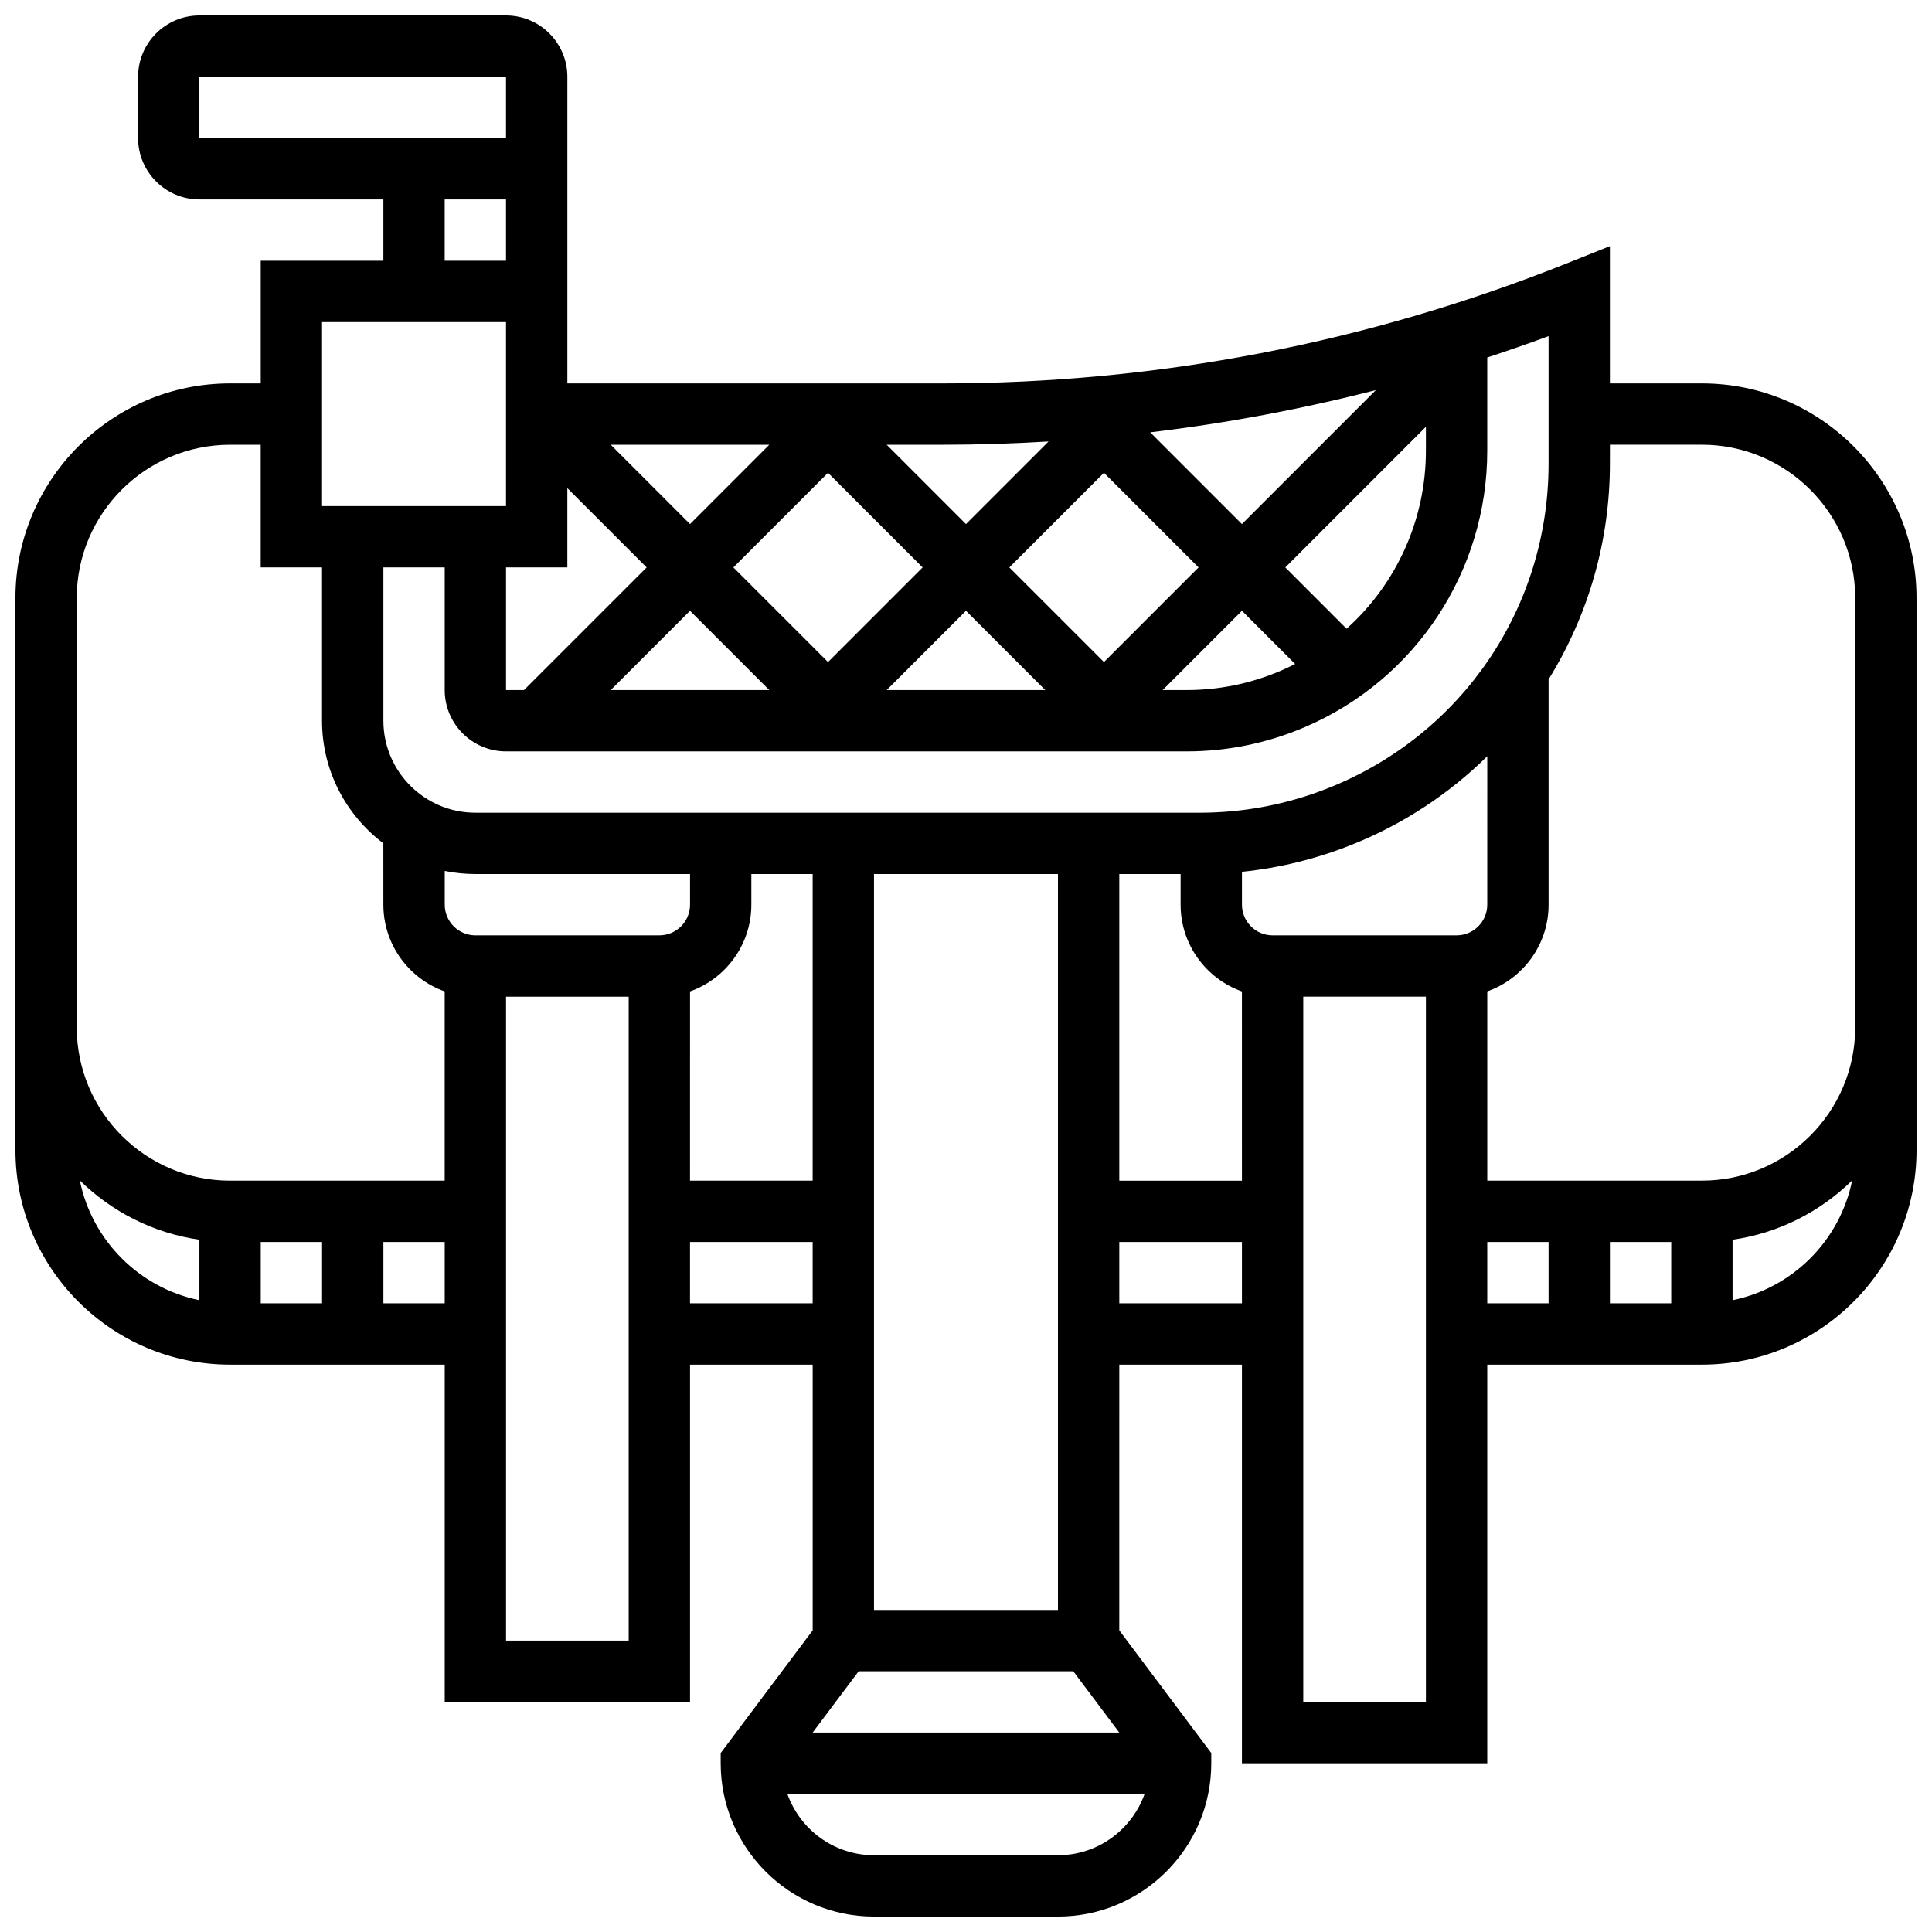 <?xml version="1.0" encoding="UTF-8"?>
<!-- Uploaded to: SVG Repo, www.svgrepo.com, Generator: SVG Repo Mixer Tools -->
<svg width="800px" height="800px" version="1.1" viewBox="144 144 512 512" xmlns="http://www.w3.org/2000/svg">
 <defs>
  <clipPath id="a">
   <path d="m148.09 148.09h503.81v503.81h-503.81z"/>
  </clipPath>
 </defs>
 <g clip-path="url(#a)">
  <path d="m595.02 245.61h-24.379v-36.379l-11.145 4.457c-52.957 21.18-108.73 31.922-165.76 31.922h-99.379v-81.262c0-8.961-7.293-16.25-16.25-16.25h-81.262c-8.961 0-16.25 7.293-16.25 16.25v16.25c0 8.961 7.293 16.25 16.25 16.25h48.754v16.25l-32.5 0.008v32.504h-8.125c-31.363 0-56.883 25.516-56.883 56.883v146.27c0 31.363 25.516 56.883 56.883 56.883h56.883v89.387h65.008v-89.387h32.504v70.426l-24.379 32.504v2.707c0 22.402 18.227 40.629 40.629 40.629h48.754c22.402 0 40.629-18.227 40.629-40.629v-2.711l-24.379-32.504 0.004-70.422h32.504v105.64h65.008v-105.64h56.883c31.363 0 56.883-25.516 56.883-56.883l-0.004-146.27c0-31.367-25.516-56.883-56.879-56.883zm-8.129 243.78h-16.25v-16.25h16.25zm-32.504 0h-16.25v-16.25h16.25zm-24.375-97.512h-48.754c-4.481 0-8.125-3.644-8.125-8.125v-8.711c9.98-1.031 19.742-3.434 29.141-7.195 13.516-5.406 25.648-13.375 35.867-23.438l-0.004 39.344c0 4.481-3.644 8.125-8.125 8.125zm-316.91 81.262h16.25v16.25h-16.25zm32.504 0h16.25v16.25h-16.25zm24.379-81.262c-4.481 0-8.125-3.644-8.125-8.125v-8.945c2.625 0.535 5.344 0.816 8.125 0.816h56.883v8.125c0 4.481-3.644 8.125-8.125 8.125zm56.879 14.855c9.457-3.356 16.25-12.387 16.25-22.98v-8.125h16.25v81.258h-32.504zm101.57 180.17 12.188 16.25h-81.258l12.188-16.25zm-52.816-16.25v-195.02h48.754v195.02zm65.008-195.02h16.25v8.125c0 10.594 6.793 19.625 16.25 22.98l0.004 50.152h-32.504zm55.605-22.867c-10.977 4.391-22.539 6.617-34.359 6.617l-191.89-0.004c-13.441 0-24.379-10.934-24.379-24.379v-40.629h16.25v32.504c0 8.961 7.293 16.25 16.25 16.25h180.33c10.855 0 21.414-2.168 31.395-6.445 29.348-12.57 48.309-41.324 48.309-73.25v-24.691c5.441-1.793 10.863-3.664 16.25-5.66v33.789c0 38.047-22.828 71.766-58.156 85.898zm-132.8-83.469 25.074 25.074-25.074 25.078-25.078-25.078zm-36.57 13.586-21.012-21.016h42.023zm174 27.734-16.242-16.246 37.262-37.262v6.32c0 18.34-7.863 35.367-21.02 47.188zm-13.637 9.344c-1.238 0.629-2.504 1.23-3.797 1.785-7.941 3.402-16.352 5.129-24.992 5.129h-6.32l21.012-21.012zm-14.098-37.078-24.305-24.305c20.176-2.41 40.133-6.144 59.809-11.199zm-11.492 11.488-25.074 25.078-25.078-25.078 25.078-25.074zm-40.629 32.504h-42.023l21.012-21.012zm-73.133 0h-42.023l21.008-21.012zm74-65.875-21.879 21.883-21.016-21.016h14.754c9.418 0 18.797-0.305 28.141-0.867zm-127.52 33.371v-21.012l21.016 21.012-32.504 32.504h-4.762v-32.504zm-97.512-130.02h81.258v16.25l-81.258 0.004zm65.008 32.504h16.25v16.25h-16.25zm-32.504 32.504h48.754v48.754l-48.754 0.004zm-65.008 73.137c0-22.402 18.227-40.629 40.629-40.629h8.125v32.504h16.25v40.629c0 13.262 6.391 25.062 16.25 32.48l0.008 16.273c0 10.594 6.793 19.625 16.25 22.98v50.152h-56.879c-22.402 0-40.629-18.227-40.629-40.629zm0.809 154.32c8.441 8.289 19.441 13.969 31.699 15.73v16.023c-15.922-3.246-28.48-15.824-31.699-31.754zm112.96 121.96v-170.64h32.504v170.64zm48.754-89.387v-16.25h32.504v16.25zm97.512 146.27h-48.754c-10.59 0-19.602-6.797-22.957-16.25h94.672c-3.359 9.449-12.371 16.25-22.961 16.25zm16.254-146.27v-16.25h32.504v16.25zm48.754 105.64v-186.9h32.504v186.9zm113.77-106.46v-16.023c12.254-1.762 23.258-7.441 31.699-15.73-3.219 15.93-15.781 28.508-31.699 31.754zm-8.125-31.688h-56.883v-50.152c9.457-3.356 16.25-12.387 16.25-22.98v-59.711c10.641-17.199 16.25-36.871 16.25-57.184l0.004-4.996h24.379c22.402 0 40.629 18.227 40.629 40.629v113.76c0 22.406-18.227 40.633-40.629 40.633z"/>
 </g>
</svg>